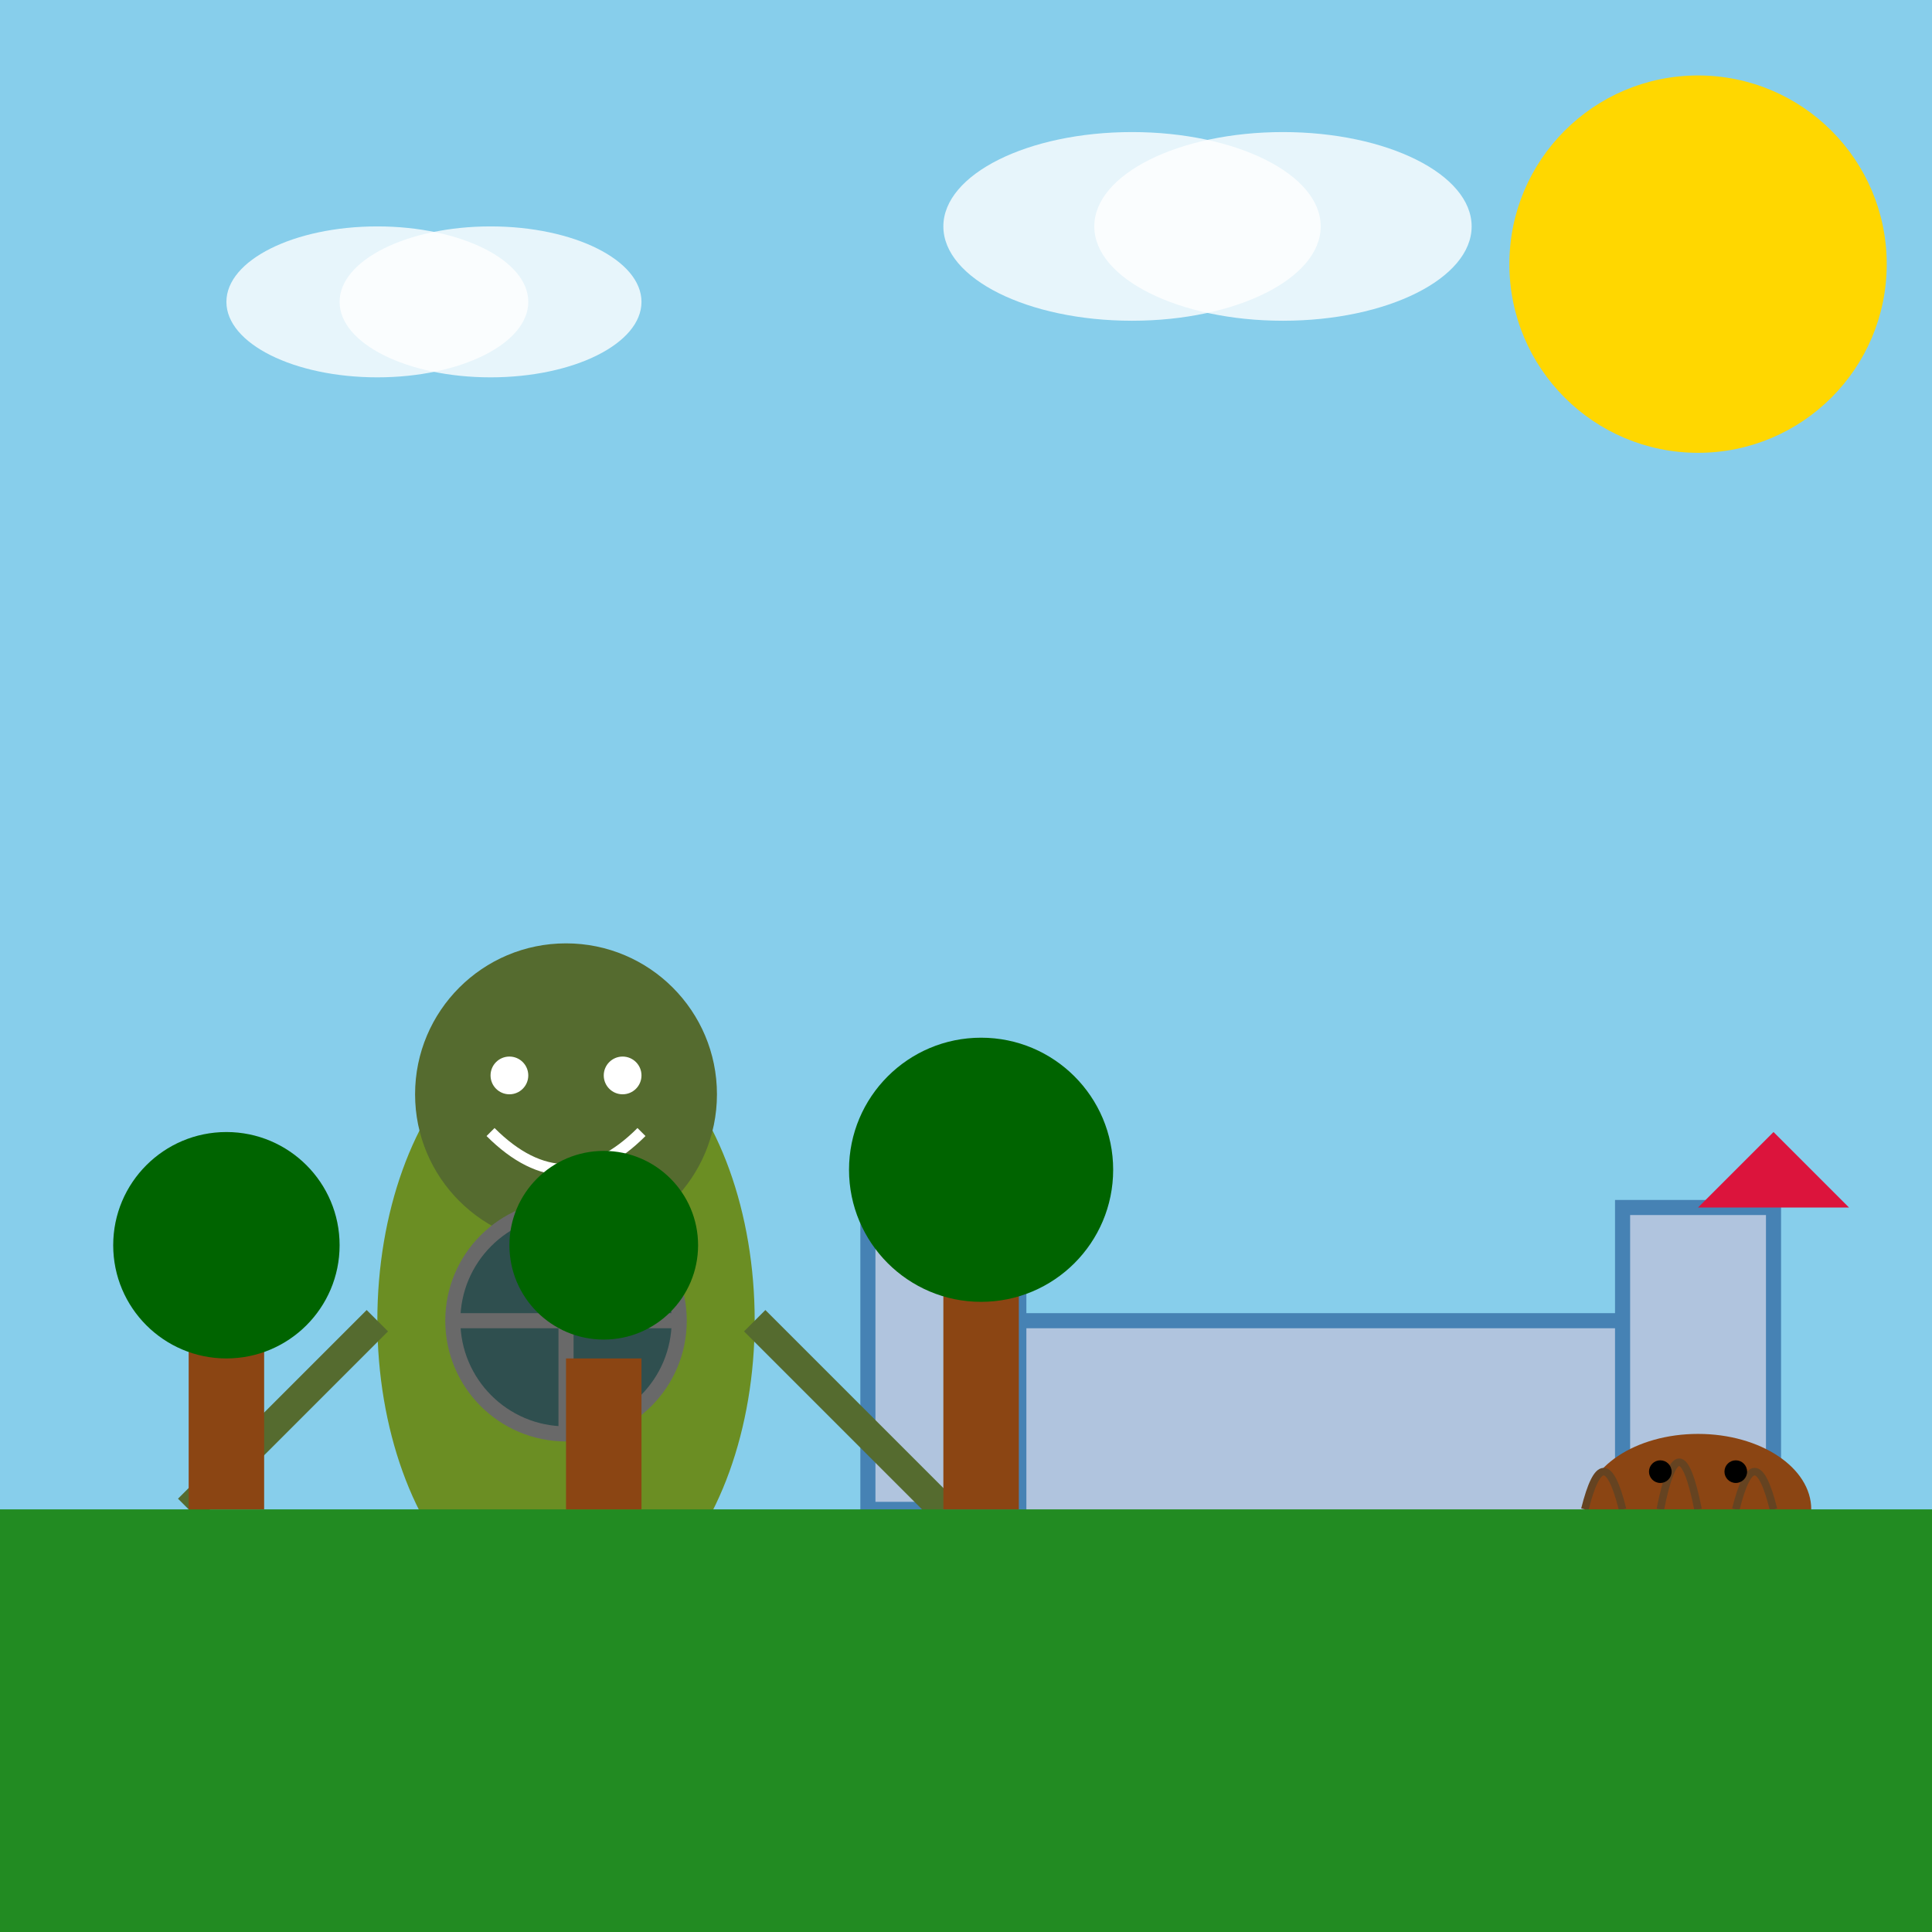 <!--

Generated by DrawGPT.
Free, open source, AI generated images in SVG, PNG, and HTML Canvas format.
https://drawgpt.ai

Created: 2025-01-03T17:26:28+00:00
-->
<svg viewBox="0 0 512 512"   xmlns="http://www.w3.org/2000/svg">
  <title>Shrek's Grand Castle Delivery</title>
  <desc>Shrek the friendly ogre carries a giant shield to a majestic castle, while a brave hedgehog keeps watch. Together, they embark on a whimsical adventure!</desc>
  
  <!-- Background Sky -->
  <rect id="background-sky" class="sky" x="0" y="0" width="512" height="512" fill="#87CEEB">
    <animate attributeName="fill" values="#87CEEB;#87CEFA;#87CEEB" dur="5s" repeatCount="indefinite"/>
  </rect>
  
  <!-- Sun -->
  <circle id="sun" class="sun" cx="450" cy="70" r="50" fill="#FFD700">
    <animateTransform attributeName="transform" attributeType="XML" type="rotate" from="0 450 70" to="360 450 70" dur="5s" repeatCount="indefinite"/>
  </circle>
  
  <!-- Castle -->
  <g id="castle" class="castle" transform="translate(100, 200)">
    <rect x="150" y="150" width="200" height="200" fill="#B0C4DE" stroke="#4682B4" stroke-width="4"/>
    <!-- Castle Towers -->
    <rect x="130" y="120" width="40" height="80" fill="#B0C4DE" stroke="#4682B4" stroke-width="4"/>
    <rect x="330" y="120" width="40" height="80" fill="#B0C4DE" stroke="#4682B4" stroke-width="4"/>
    <!-- Flags -->
    <polygon points="150,120 170,100 190,120" fill="#DC143C">
      <animate attributeName="points" values="150,120 170,100 190,120;150,120 170,130 190,120;150,120 170,100 190,120" dur="5s" repeatCount="indefinite"/>
    </polygon>
    <polygon points="350,120 370,100 390,120" fill="#DC143C">
      <animate attributeName="points" values="350,120 370,100 390,120;350,120 370,130 390,120;350,120 370,100 390,120" dur="5s" repeatCount="indefinite"/>
    </polygon>
  </g>
  
  <!-- Shrek -->
  <g id="shrek" class="ogre" transform="translate(50, 250)">
    <!-- Body -->
    <ellipse cx="100" cy="100" rx="50" ry="80" fill="#6B8E23">
      <animateTransform attributeName="transform" attributeType="XML" type="translate" values="50,0; -50,0; 50,0" dur="5s" repeatCount="indefinite"/>
    </ellipse>
    <!-- Head -->
    <circle cx="100" cy="40" r="40" fill="#556B2F"/>
    <!-- Eyes -->
    <circle cx="85" cy="35" r="5" fill="#FFFFFF"/>
    <circle cx="115" cy="35" r="5" fill="#FFFFFF"/>
    <!-- Smile -->
    <path d="M80,50 Q100,70 120,50" stroke="#FFFFFF" stroke-width="3" fill="none"/>
    <!-- Arms -->
    <line x1="50" y1="100" x2="0" y2="150" stroke="#556B2F" stroke-width="8">
      <animate attributeName="x2" values="0,150;0,150;0,150" dur="5s" repeatCount="indefinite"/>
    </line>
    <line x1="150" y1="100" x2="200" y2="150" stroke="#556B2F" stroke-width="8">
      <animate attributeName="x2" values="200,150;200,150;200,150" dur="5s" repeatCount="indefinite"/>
    </line>
    <!-- Legs -->
    <line x1="80" y1="180" x2="80" y2="240" stroke="#556B2F" stroke-width="8"/>
    <line x1="120" y1="180" x2="120" y2="240" stroke="#556B2F" stroke-width="8"/>
    <!-- Shield -->
    <circle cx="100" cy="100" r="30" fill="#2F4F4F" stroke="#696969" stroke-width="4">
      <animateTransform attributeName="transform" attributeType="XML" type="scale" values="1;1.2;1" dur="5s" repeatCount="indefinite"/>
    </circle>
    <line x1="100" y1="70" x2="100" y2="130" stroke="#696969" stroke-width="4"/>
    <line x1="70" y1="100" x2="130" y2="100" stroke="#696969" stroke-width="4"/>
  </g>
  
  <!-- Hedgehog -->
  <g id="hedgehog" class="hedgehog" transform="translate(400, 350)">
    <!-- Body -->
    <ellipse cx="50" cy="50" rx="30" ry="20" fill="#8B4513"/>
    <!-- Spines -->
    <path d="M20,50 Q25,30 30,50" stroke="#654321" stroke-width="2" fill="none"/>
    <path d="M40,50 Q45,25 50,50" stroke="#654321" stroke-width="2" fill="none"/>
    <path d="M60,50 Q65,30 70,50" stroke="#654321" stroke-width="2" fill="none"/>
    <!-- Eyes -->
    <circle cx="40" cy="40" r="3" fill="#000000"/>
    <circle cx="60" cy="40" r="3" fill="#000000"/>
    <!-- Nose -->
    <circle cx="50" cy="55" r="2" fill="#000000"/>
    <!-- Animations -->
    <animateTransform attributeName="transform" attributeType="XML" type="translate" values="400,350;420,350;400,350" dur="5s" repeatCount="indefinite"/>
  </g>
  
  <!-- Ground -->
  <rect id="ground" class="ground" x="0" y="400" width="512" height="112" fill="#228B22">
    <animate attributeName="fill" values="#228B22;#32CD32;#228B22" dur="5s" repeatCount="indefinite"/>
  </rect>
  
  <!-- Trees -->
  <g id="trees" class="trees">
    <!-- Tree 1 -->
    <rect x="50" y="350" width="20" height="50" fill="#8B4513">
      <animate attributeName="height" values="50;60;50" dur="5s" repeatCount="indefinite"/>
    </rect>
    <circle cx="60" cy="330" r="30" fill="#006400">
      <animate attributeName="cy" values="330;320;330" dur="5s" repeatCount="indefinite"/>
    </circle>
    <!-- Tree 2 -->
    <rect x="150" y="360" width="20" height="40" fill="#8B4513">
      <animate attributeName="height" values="40;50;40" dur="5s" repeatCount="indefinite"/>
    </rect>
    <circle cx="160" cy="330" r="25" fill="#006400">
      <animate attributeName="cy" values="330;315;330" dur="5s" repeatCount="indefinite"/>
    </circle>
    <!-- Tree 3 -->
    <rect x="250" y="340" width="20" height="60" fill="#8B4513">
      <animate attributeName="height" values="60;70;60" dur="5s" repeatCount="indefinite"/>
    </rect>
    <circle cx="260" cy="310" r="35" fill="#006400">
      <animate attributeName="cy" values="310;300;310" dur="5s" repeatCount="indefinite"/>
    </circle>
  </g>
  
  <!-- Clouds -->
  <g id="clouds" class="clouds">
    <!-- Cloud 1 -->
    <ellipse cx="100" cy="80" rx="40" ry="20" fill="#FFFFFF" opacity="0.8">
      <animateTransform attributeName="transform" attributeType="XML" type="translate" from="0,0" to="20,0" dur="5s" repeatCount="indefinite"/>
    </ellipse>
    <ellipse cx="130" cy="80" rx="40" ry="20" fill="#FFFFFF" opacity="0.8">
      <animateTransform attributeName="transform" attributeType="XML" type="translate" from="0,0" to="20,0" dur="5s" repeatCount="indefinite"/>
    </ellipse>
    <!-- Cloud 2 -->
    <ellipse cx="300" cy="60" rx="50" ry="25" fill="#FFFFFF" opacity="0.8">
      <animateTransform attributeName="transform" attributeType="XML" type="translate" from="0,0" to="-20,0" dur="5s" repeatCount="indefinite"/>
    </ellipse>
    <ellipse cx="340" cy="60" rx="50" ry="25" fill="#FFFFFF" opacity="0.8">
      <animateTransform attributeName="transform" attributeType="XML" type="translate" from="0,0" to="-20,0" dur="5s" repeatCount="indefinite"/>
    </ellipse>
  </g>
</svg>